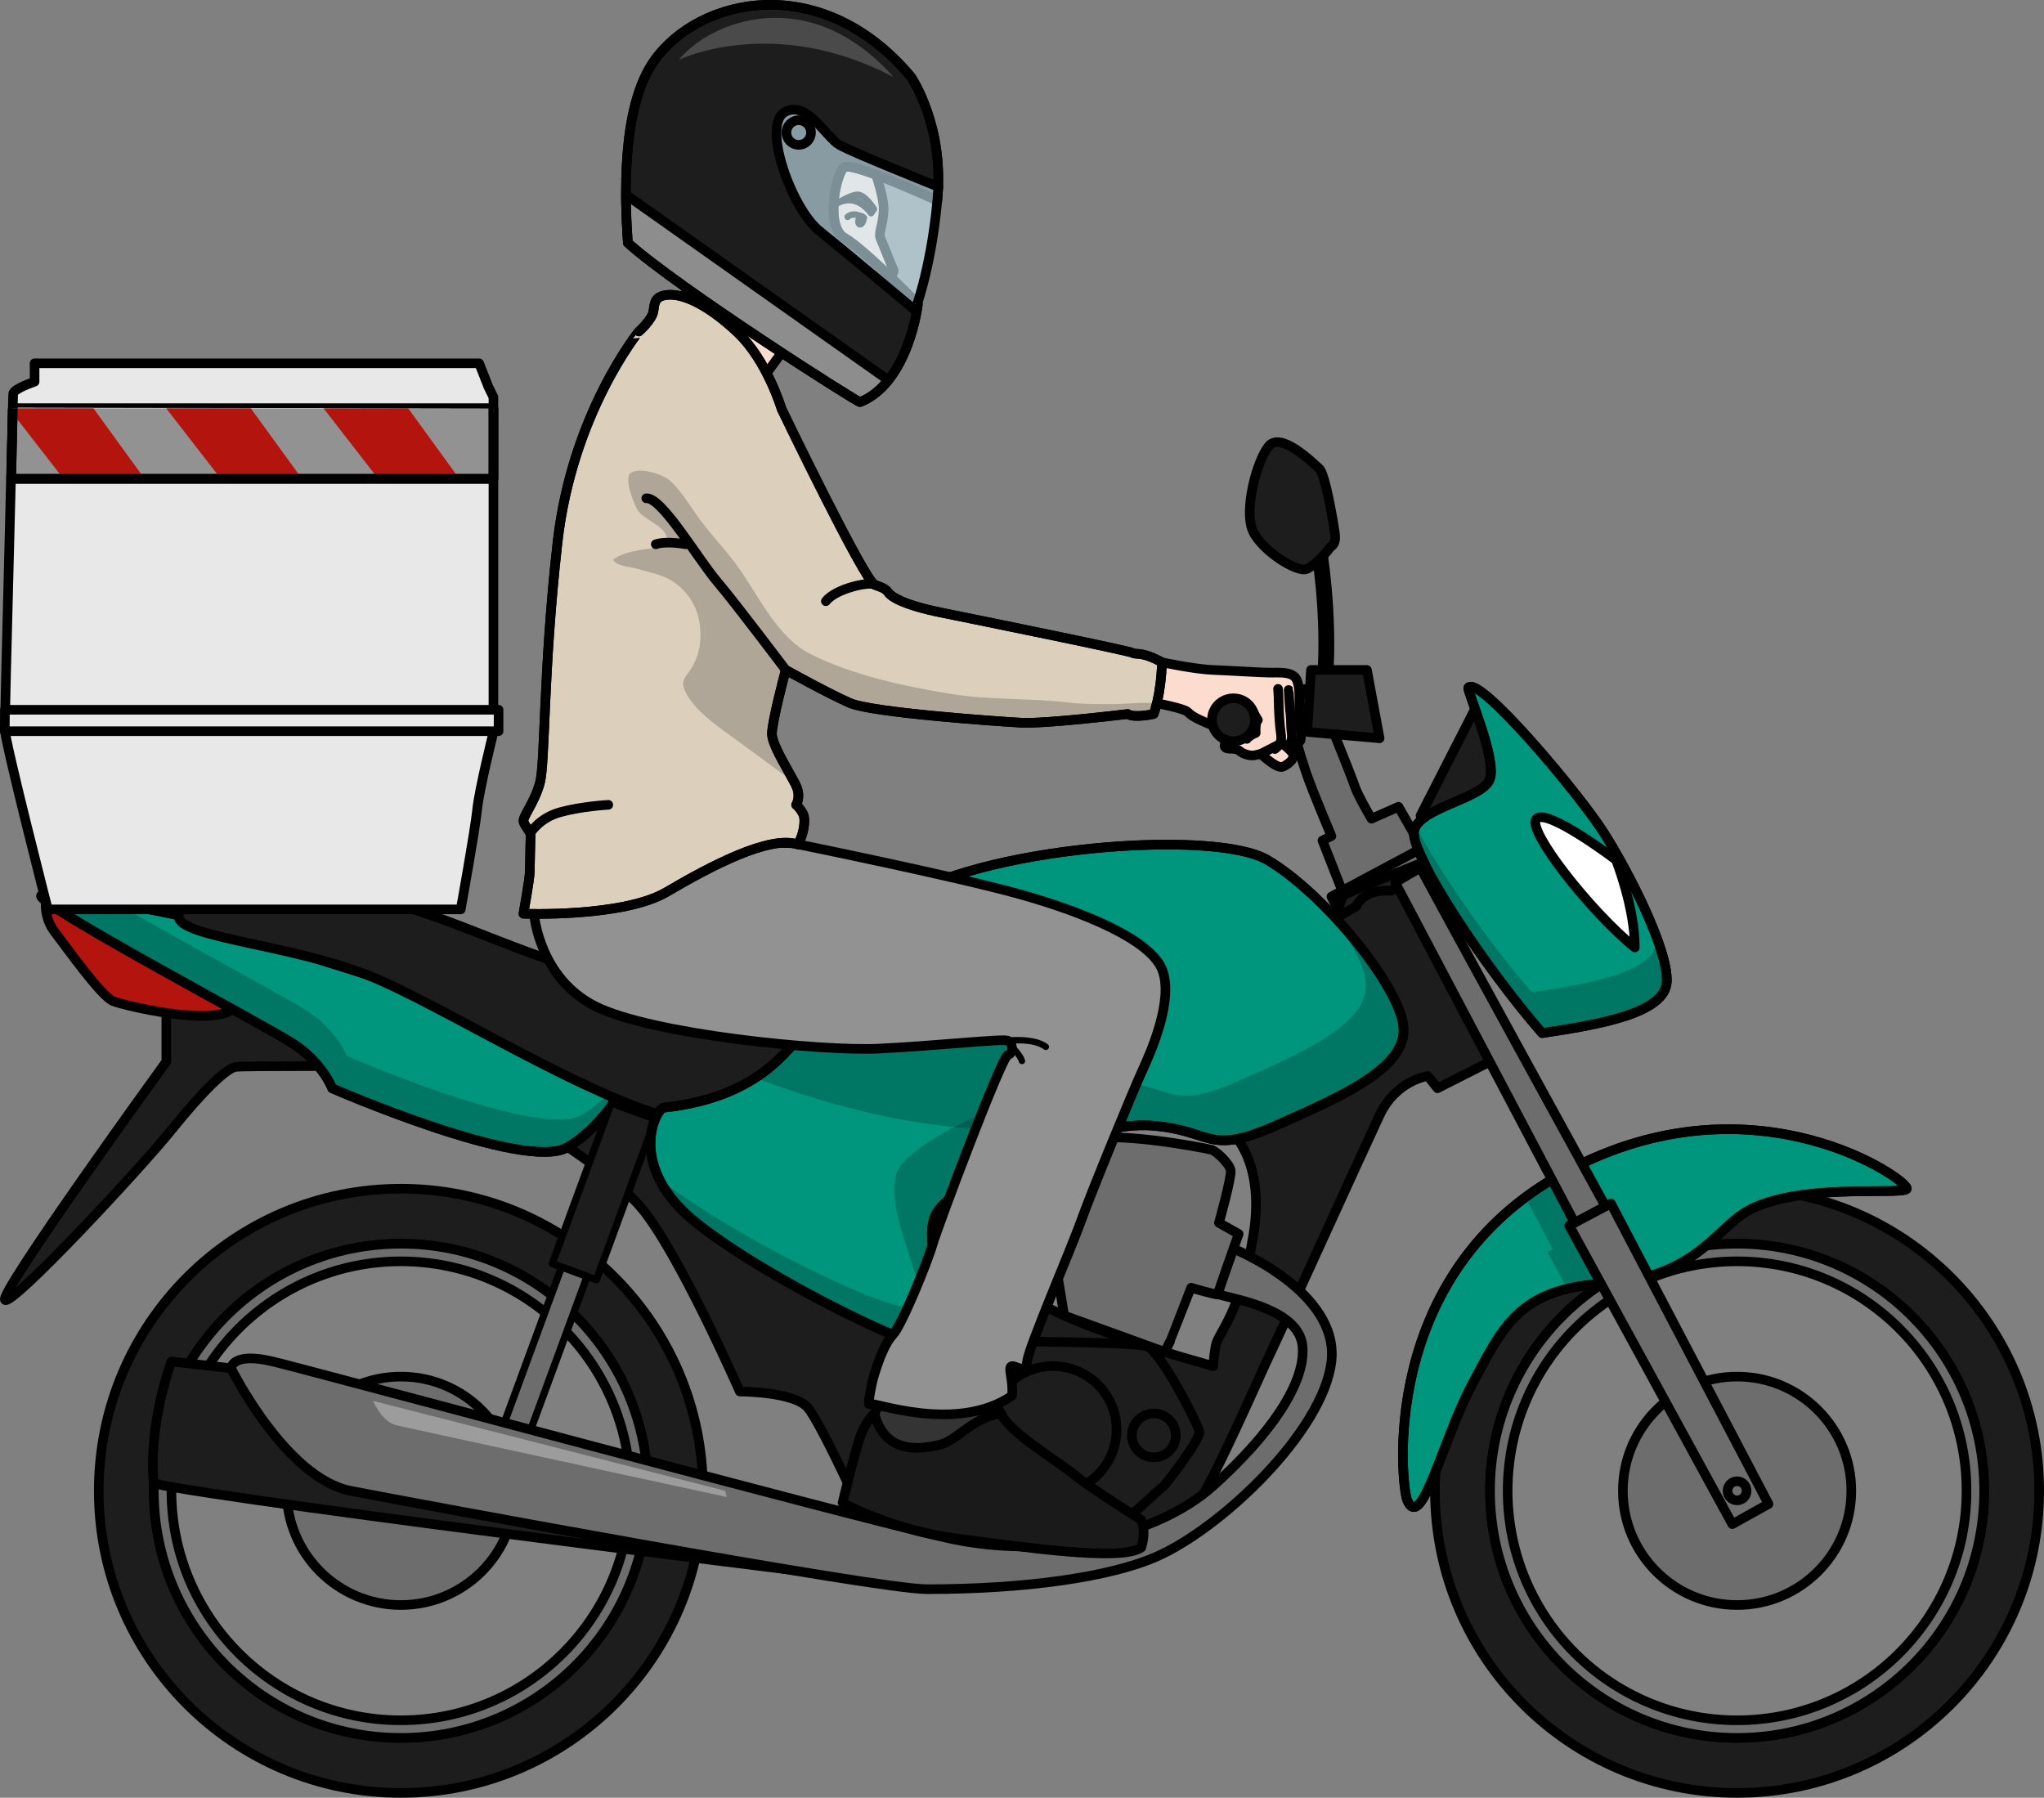<?xml version="1.0" encoding="utf-8"?>
<!-- Generator: Adobe Illustrator 16.0.0, SVG Export Plug-In . SVG Version: 6.00 Build 0)  -->
<!DOCTYPE svg PUBLIC "-//W3C//DTD SVG 1.1//EN" "http://www.w3.org/Graphics/SVG/1.1/DTD/svg11.dtd">
<svg version="1.1" id="Layer_1" xmlns="http://www.w3.org/2000/svg" xmlns:xlink="http://www.w3.org/1999/xlink" x="0px" y="0px"
	 width="283.323px" height="249.172px" viewBox="0 0 283.323 249.172" enable-background="new 0 0 283.323 249.172"
	 xml:space="preserve">
<rect x="0" y="0" width="283.323" height="249.172" fill="#808080" stroke="none"/>
<g>
	
		<path fill="#1D1D1D" stroke="#000000" stroke-width="1.33" stroke-linecap="round" stroke-linejoin="round" stroke-miterlimit="10" d="
		M204.461,98.256l-7.554,14.787c0,0,2.517,2.7,2.589,2.448c0.07-0.255,9.439-5.792,9.201-6.009c-0.249-0.217-1.182-7.877-1.289-8.31
		C207.301,100.739,204.461,98.256,204.461,98.256z"/>
	
		<path fill="#1D1D1D" stroke="#000000" stroke-width="1.33" stroke-linecap="round" stroke-linejoin="round" stroke-miterlimit="10" d="
		M23.053,138.952v8.191c0,0-23.278,32.119-22.36,33.037c0.922,0.922,18.623-18.037,23.071-23.561
		c4.446-5.52,7.645-8.559,8.902-8.739c1.255-0.185,17.819-0.004,17.819-0.278c0-0.278-19.877-10.309-19.877-10.309l-7.365,1.287"/>
	<path fill="#B4140E" d="M6.347,124.885c0,0-0.316,2.283,1.25,4.309c1.567,2.025,6.438,8.928,8.099,9.573
		c1.652,0.643,13.711,3.497,16.521,1.106c2.805-2.395-8.453-8.1-8.453-8.1L6.347,124.885z"/>
	
		<path fill="none" stroke="#000000" stroke-width="1.33" stroke-linecap="round" stroke-linejoin="round" stroke-miterlimit="10" d="
		M6.347,124.885c0,0-0.316,2.283,1.25,4.309c1.567,2.025,6.438,8.928,8.099,9.573c1.652,0.643,13.711,3.497,16.521,1.106
		c2.805-2.395-8.453-8.1-8.453-8.1L6.347,124.885z"/>
	
		<path fill="#1D1D1D" stroke="#000000" stroke-width="1.33" stroke-linecap="round" stroke-linejoin="round" stroke-miterlimit="10" d="
		M194.467,120.331l-8.322,3.795c0,0-2.444,7.014-2.303,7.195c0.146,0.186-22.303,12.625-22.303,12.625s-27.481,6.762-27.915,7.053
		c-0.429,0.287-53.816-5.655-53.816-5.655l-9.068,8.677c0,0,12.806,7.196,18.018,13.24c5.211,6.043,13.786,25.611,13.786,25.611
		s7.34,0,9.351,2.158c2.016,2.161,9.788,19.572,9.788,19.572l30.076,0.86c0,0,10.36-2.444,12.951-5.179
		c2.589-2.73,9.288-18.285,11.276-22.484c1.99-4.195,12.962-28.348,15.237-33.209c2.278-4.861,6.682-5.449,6.682-5.449l1.352,1.694
		l9.441-4.786L194.467,120.331z M173.747,171.083c-1.791,11.057-4.876,13.598-5.222,15.379c-0.336,1.786-0.336,2.885-0.336,2.885
		s-27.903-7.414-28.474-12.77c-0.567-5.355,6.228-19.03,7.738-20.566c1.509-1.539,17.298-3.477,22.309,0
		C169.988,156.165,175.533,160.035,173.747,171.083z"/>
	
		<path fill="#6D6D6D" stroke="#000000" stroke-width="1.33" stroke-linecap="round" stroke-linejoin="round" stroke-miterlimit="10" d="
		M180.332,95.637c0.133-0.11,1.462-0.318,1.859-0.159c0.394,0.153,5.216,12.312,5.609,13.538c0.396,1.222,2.301,4.459,2.301,4.459
		l3.746-1.653l4.208,7.362c0,0-11.764,4.795-11.843,4.689c-0.068-0.109-2.906-7.375-2.906-7.375l1.244-0.614
		c0,0-2.683-6.366-3.514-8.813c-0.825-2.444-1.586-5.145-1.542-5.326C179.532,101.569,180.332,95.637,180.332,95.637z"/>
	
		<path id="changecolor_11_" fill="#00957D" stroke="#000000" stroke-width="1.33" stroke-linecap="round" stroke-linejoin="round" stroke-miterlimit="10" d="
		M24.744,126.86c0,0-18.132-3.86-19.029-2.734c-0.894,1.125,30.656,17.795,34.824,20.473c4.169,2.68,5.506,6.25,5.506,6.25
		s26.641,11.607,32.592,8.185c5.951-3.425,10.12-12.052,10.12-12.052L24.744,126.86z"/>
	<path opacity="0.2" d="M80.652,154.535c-5.951,3.423-32.592-8.185-32.592-8.185s-1.337-3.57-5.506-6.25
		c-2.729-1.753-17.189-9.501-26.604-14.961c-4.764-0.854-9.775-1.592-10.236-1.014c-0.894,1.125,30.656,17.795,34.824,20.473
		c4.169,2.68,5.506,6.25,5.506,6.25s26.641,11.607,32.592,8.185c5.951-3.425,10.12-12.052,10.12-12.052l-0.536-0.169
		C86.424,149.483,83.79,152.729,80.652,154.535z"/>
	
		<path fill="none" stroke="#000000" stroke-width="1.33" stroke-linecap="round" stroke-linejoin="round" stroke-miterlimit="10" d="
		M24.744,126.86c0,0-18.132-3.86-19.029-2.734c-0.894,1.125,30.656,17.795,34.824,20.473c4.169,2.68,5.506,6.25,5.506,6.25
		s26.641,11.607,32.592,8.185c5.951-3.425,10.12-12.052,10.12-12.052L24.744,126.86z"/>
	
		<path fill="#1D1D1D" stroke="#000000" stroke-width="1.33" stroke-linecap="round" stroke-linejoin="round" stroke-miterlimit="10" d="
		M240.783,164.758c-23.131,0-41.88,18.748-41.88,41.878c0,23.124,18.749,41.871,41.88,41.871c23.128,0,41.875-18.747,41.875-41.871
		C282.658,183.506,263.911,164.758,240.783,164.758z M240.783,240.881c-18.917,0-34.248-15.334-34.248-34.245
		c0-18.917,15.331-34.251,34.248-34.251c18.911,0,34.246,15.334,34.246,34.251C275.029,225.547,259.694,240.881,240.783,240.881z"/>
	
		<path fill="#6D6D6D" stroke="#000000" stroke-width="1.33" stroke-linecap="round" stroke-linejoin="round" stroke-miterlimit="10" d="
		M240.783,172.385c-18.917,0-34.248,15.334-34.248,34.251c0,18.911,15.331,34.245,34.248,34.245
		c18.911,0,34.246-15.334,34.246-34.245C275.029,187.719,259.694,172.385,240.783,172.385z M240.783,238.438
		c-17.563,0-31.804-14.24-31.804-31.802c0-17.567,14.24-31.808,31.804-31.808c17.56,0,31.801,14.24,31.801,31.808
		C272.584,224.198,258.343,238.438,240.783,238.438z"/>
	
		<path fill="#6D6D6D" stroke="#000000" stroke-width="1.33" stroke-linecap="round" stroke-linejoin="round" stroke-miterlimit="10" d="
		M256.614,206.636c0,8.738-7.089,15.827-15.831,15.827c-8.747,0-15.832-7.089-15.832-15.827c0-8.745,7.085-15.833,15.832-15.833
		C249.525,190.803,256.614,197.891,256.614,206.636z"/>
	
		<path fill="#1D1D1D" stroke="#000000" stroke-width="1.33" stroke-linecap="round" stroke-linejoin="round" stroke-miterlimit="10" d="
		M55.565,164.758c-23.129,0-41.876,18.748-41.876,41.878c0,23.124,18.747,41.871,41.876,41.871s41.876-18.747,41.876-41.871
		C97.441,183.506,78.694,164.758,55.565,164.758z M55.565,240.881c-18.913,0-34.246-15.334-34.246-34.245
		c0-18.917,15.333-34.251,34.246-34.251c18.917,0,34.248,15.334,34.248,34.251C89.813,225.547,74.482,240.881,55.565,240.881z"/>
	
		<path fill="#6D6D6D" stroke="#000000" stroke-width="1.33" stroke-linecap="round" stroke-linejoin="round" stroke-miterlimit="10" d="
		M55.565,172.385c-18.913,0-34.246,15.334-34.246,34.251c0,18.911,15.333,34.245,34.246,34.245
		c18.917,0,34.248-15.334,34.248-34.245C89.813,187.719,74.482,172.385,55.565,172.385z M55.565,238.438
		c-17.562,0-31.802-14.24-31.802-31.802c0-17.567,14.24-31.808,31.802-31.808s31.803,14.24,31.803,31.808
		C87.368,224.198,73.127,238.438,55.565,238.438z"/>
	<g>
		
			<rect x="80.365" y="153.228" transform="matrix(0.939 0.345 -0.345 0.939 62.126 -18.72)" fill="#1D1D1D" stroke="#000000" stroke-linecap="round" stroke-linejoin="round" stroke-miterlimit="10" width="6.518" height="23.699"/>
		
			<rect x="73.269" y="175.419" transform="matrix(0.939 0.345 -0.345 0.939 69.556 -14.38)" fill="#6D6D6D" stroke="#000000" stroke-linecap="round" stroke-linejoin="round" stroke-miterlimit="10" width="3.771" height="25.369"/>
	</g>
	
		<path fill="#6D6D6D" stroke="#000000" stroke-width="1.33" stroke-linecap="round" stroke-linejoin="round" stroke-miterlimit="10" d="
		M71.398,206.636c0,8.738-7.087,15.827-15.833,15.827c-8.743,0-15.828-7.089-15.828-15.827c0-8.745,7.085-15.833,15.828-15.833
		C64.312,190.803,71.398,197.891,71.398,206.636z"/>
	
		<path id="changecolor_8_" fill="#00957D" stroke="#000000" stroke-width="1.33" stroke-linecap="round" stroke-linejoin="round" stroke-miterlimit="10" d="
		M195.07,207.981c-0.807-1.783-4.32-31.516,22.019-45.614c26.331-14.103,48.063,1.583,47.197,2.444
		c-0.862,0.865-16.112-1.006-22.737,3.454c-3.984,2.683-7.193,8.919-19.137,9.644c-11.944,0.719-14.103,6.044-18.277,13.813
		C199.962,199.493,197.087,212.446,195.07,207.981z"/>
	<path opacity="0.2" d="M220.26,170.479l-0.751,0.398c-0.77-1.402-2.253-4.104-4.131-7.53c-1.403,0.829-2.713,1.705-3.938,2.619
		l3.787,7.181l-0.742,0.394l2.78,5.09c1.487-0.358,3.183-0.604,5.147-0.722c0.58-0.035,1.123-0.094,1.663-0.154L220.26,170.479z"/>
	
		<path fill="none" stroke="#000000" stroke-width="1.33" stroke-linecap="round" stroke-linejoin="round" stroke-miterlimit="10" d="
		M195.07,207.981c-0.807-1.783-4.32-31.516,22.019-45.614c26.331-14.103,48.063,1.583,47.197,2.444
		c-0.862,0.865-16.112-1.006-22.737,3.454c-3.984,2.683-7.193,8.919-19.137,9.644c-11.944,0.719-14.103,6.044-18.277,13.813
		C199.962,199.493,197.087,212.446,195.07,207.981z"/>
	
		<path fill="none" stroke="#000000" stroke-width="1.33" stroke-linecap="round" stroke-linejoin="round" stroke-miterlimit="10" d="
		M183.687,94.374c-0.011,0-0.023,0-0.031-0.004c-0.24-0.018-0.419-0.221-0.4-0.458c0.648-9.158-0.89-17.866-0.908-17.937
		c-0.052-0.226,0.079-0.459,0.303-0.521c0.218-0.062,0.45,0.053,0.524,0.273c0.123,0.363,1.58,9.246,0.939,18.246
		C184.101,94.198,183.91,94.374,183.687,94.374z"/>
	
		<path fill="#1D1D1D" stroke="#000000" stroke-width="1.33" stroke-linecap="round" stroke-linejoin="round" stroke-miterlimit="10" d="
		M184.494,75.742c0,0,0.761-0.226,0.535-1.845c-0.224-1.615-1.343-8.214-2.156-8.935c-0.808-0.718-5.296-5.205-7.002-3.139
		c-1.706,2.063-3.501,9.025-2.201,11.804c1.306,2.784,6.152,5.748,7.413,5.253C182.339,78.388,183.975,76.446,184.494,75.742z"/>
	
		<path id="changecolor_9_" fill="#00957D" stroke="#000000" stroke-width="1.33" stroke-linecap="round" stroke-linejoin="round" stroke-miterlimit="10" d="
		M203.527,95.314c-0.246,0.314,3.962,9.846,2.996,12.647c-0.969,2.797-9.946,3.957-10.521,7.238
		c-0.582,3.283,10.135,19.31,17.759,27.995c7.719-1.155,17.087-2.703,17.281-7.142c0.19-4.443-5.213-15.061-8.689-20.562
		C218.88,109.987,204.979,93.484,203.527,95.314z"/>
	<path opacity="0.2" d="M229.602,129.864c0.008,0.181,0.023,0.37,0.017,0.534c-0.194,4.438-9.563,5.986-17.281,7.142
		c-5.588-6.365-12.831-16.668-16.075-23.014c-0.122,0.216-0.218,0.438-0.259,0.674c-0.582,3.283,10.135,19.31,17.759,27.995
		c7.719-1.155,17.087-2.703,17.281-7.142C231.107,134.552,230.524,132.339,229.602,129.864z"/>
	<g opacity="0.2">
		<path d="M203.912,95.181c-0.167-0.013-0.3,0.026-0.385,0.134c-0.118,0.15,0.786,2.42,1.654,5.048
			C205.016,98.872,204.49,96.973,203.912,95.181z"/>
	</g>
	
		<path fill="none" stroke="#000000" stroke-width="1.33" stroke-linecap="round" stroke-linejoin="round" stroke-miterlimit="10" d="
		M203.527,95.314c-0.246,0.314,3.962,9.846,2.996,12.647c-0.969,2.797-9.946,3.957-10.521,7.238
		c-0.582,3.283,10.135,19.31,17.759,27.995c7.719-1.155,17.087-2.703,17.281-7.142c0.19-4.443-5.213-15.061-8.689-20.562
		C218.88,109.987,204.979,93.484,203.527,95.314z"/>
	
		<path fill="#FFFFFF" stroke="#000000" stroke-width="1.33" stroke-linecap="round" stroke-linejoin="round" stroke-miterlimit="10" d="
		M223.993,119.184c0,0-9.458-7.168-11.005-5.722c-1.546,1.45,7.533,12.938,13.61,17.858
		C226.599,125.722,223.993,119.184,223.993,119.184z"/>
	
		<polygon fill="#1D1D1D" stroke="#000000" stroke-width="1.33" stroke-linecap="round" stroke-linejoin="round" stroke-miterlimit="10" points="
		181.719,92.857 189.474,92.857 191.228,102.329 181.201,101.442 	"/>
	
		<path fill="none" stroke="#000000" stroke-width="1.33" stroke-linecap="round" stroke-linejoin="round" stroke-miterlimit="10" d="
		M196.594,117.831l-12.043,6.436l1.291,2.594l2.158-1.244c0,0,0.811-2.426,4.854-2.156c3.242-1.566,5.05-2.846,5.05-2.846
		L196.594,117.831z"/>
	
		<path fill="#6D6D6D" stroke="#000000" stroke-width="1.33" stroke-linecap="round" stroke-linejoin="round" stroke-miterlimit="10" d="
		M193.399,122.342l25.551,48.447l4.175-2.516c0,0-26.185-47.709-26.185-47.926C196.94,120.133,193.399,122.342,193.399,122.342z"/>
	
		<path fill="#1D1D1D" stroke="#000000" stroke-width="1.33" stroke-linecap="round" stroke-linejoin="round" stroke-miterlimit="10" d="
		M32.021,189.643l-8.258-0.932c0,0-3.253,8.581-2.444,16.904c10.938,2.533,109.442,14.637,110.063,14.625
		c0.622-0.014,0-4.778,0-4.778L32.64,190.803"/>
	
		<polygon fill="#6D6D6D" stroke="#000000" stroke-width="1.33" stroke-linecap="round" stroke-linejoin="round" stroke-miterlimit="10" points="
		217.516,169.871 223.291,166.809 245.135,208.461 240.118,211.25 	"/>
	
		<path fill="none" stroke="#000000" stroke-width="1.33" stroke-linecap="round" stroke-linejoin="round" stroke-miterlimit="10" d="
		M16.635,126.047"/>
	
		<path fill="#1D1D1D" stroke="#000000" stroke-width="1.33" stroke-linecap="round" stroke-linejoin="round" stroke-miterlimit="10" d="
		M25.21,126.047c1.139-1.199,17.562-2.879,27.085-1.242c9.526,1.637,22.671,9.229,35.073,11.16
		c12.399,1.936,38.445-1.783,38.889,2.231c0.446,4.02-16.561,19.199-28.815,17.712c-12.257-1.49-32.347-14.438-44.548-19.943
		C40.69,130.459,21.491,129.969,25.21,126.047z"/>
	
		<path id="changecolor_10_" fill="#00957D" stroke="#000000" stroke-width="1.33" stroke-linecap="round" stroke-linejoin="round" stroke-miterlimit="10" d="
		M92.025,153.527c-1.13,0.124-5.356,8.183,4.62,16.069c9.967,7.889,32.885,19.199,35.569,17.713
		c2.676-1.49-5.807-14.885-2.088-19.645c3.723-4.764,20.835-12.298,29.468-11.654c8.628,0.644,7.589,4.271,17.262,0
		c9.667-4.27,18.699-8.246,17.61-14.217c-1.094-5.975-11.359-18.26-18.803-22.609c-7.441-4.35-40.179-1.822-51.486,5.92
		C112.866,132.842,114.935,150.995,92.025,153.527z"/>
	<path opacity="0.2" d="M194.467,141.793c-0.692-3.783-5.064-10.092-10.066-15.318c2.548,3.444,4.416,6.783,4.848,9.139
		c1.089,5.971-7.943,9.947-17.61,14.217c-9.673,4.271-8.634,0.644-17.262,0c-8.633-0.644-25.745,6.891-29.468,11.654
		c-3.719,4.76,4.764,18.154,2.088,19.645c-2.685,1.486-25.603-9.824-35.569-17.713c-0.028-0.022-0.053-0.045-0.081-0.067
		c0.965,1.99,2.614,4.124,5.3,6.247c9.967,7.889,32.885,19.199,35.569,17.713c2.676-1.49-5.807-14.885-2.088-19.645
		c3.723-4.764,20.835-12.298,29.468-11.654c8.628,0.644,7.589,4.271,17.262,0C186.523,151.741,195.556,147.764,194.467,141.793z"/>
	<path opacity="0.2" d="M117.219,133.09c-3.391,5.636-6.049,12.091-12.518,16.283v0.005c0,0,17.093,6.969,32.954,7.132
		c15.133-12.47,12.218-19.217,12.218-19.217L117.219,133.09z"/>
	
		<path fill="none" stroke="#000000" stroke-width="1.33" stroke-linecap="round" stroke-linejoin="round" stroke-miterlimit="10" d="
		M92.025,153.527c-1.13,0.124-5.356,8.183,4.62,16.069c9.967,7.889,32.885,19.199,35.569,17.713
		c2.676-1.49-5.807-14.885-2.088-19.645c3.723-4.764,20.835-12.298,29.468-11.654c8.628,0.644,7.589,4.271,17.262,0
		c9.667-4.27,18.699-8.246,17.61-14.217c-1.094-5.975-11.359-18.26-18.803-22.609c-7.441-4.35-40.179-1.822-51.486,5.92
		C112.866,132.842,114.935,150.995,92.025,153.527z"/>
	
		<path fill="#6D6D6D" stroke="#000000" stroke-width="1.33" stroke-linecap="round" stroke-linejoin="round" stroke-miterlimit="10" d="
		M170.971,173.079c0,0-1.9,1.455-2.172,6.313c2.833,0.806,11.349,2.156,11.751,7.282c0.408,5.13-4.585,12.276-12.404,19.292
		c-7.827,7.018-22.937,10.39-37.103,7.15c-14.164-3.238-87.55-23.044-93.219-24.404c-5.67-1.362-5.803,0.932-5.803,0.932
		s7.552,15.229,16.596,16.993c9.036,1.759,72.899,13.632,79.864,13.632c13.884,0,25.417-1.73,31.7-4.453
		c9.038-3.912,23.229-17.381,24.369-27.104C185.678,178.984,170.971,173.079,170.971,173.079z"/>
	<path fill="#9C9C9C" d="M100.528,206.633l-48.825-12.464c0,0,1.185,2.881,3.24,3.38c1.096,0.267,45.803,9.948,45.803,9.948
		L100.528,206.633z"/>
	
		<path fill="none" stroke="#000000" stroke-width="1.33" stroke-linecap="round" stroke-linejoin="round" stroke-miterlimit="10" d="
		M140.493,185.938c0,0,16.59,0.066,18.466,0.66c1.876,0.596,7.135,10.822,7.294,11.858c0.158,1.036-4.788,7.495-5.105,7.654
		c-0.323,0.163-3.725,3.511-4.256,3.67c-0.53,0.159-19.748,0.776-21.979-0.886C132.677,207.227,125.898,190.719,140.493,185.938z"/>
	
		<path fill="none" stroke="#000000" stroke-width="1.33" stroke-linecap="round" stroke-linejoin="round" stroke-miterlimit="10" d="
		M154.766,198.157c0,4.869-3.945,8.814-8.813,8.814c-4.864,0-8.81-3.945-8.81-8.814c0-4.865,3.945-8.811,8.81-8.811
		C150.82,189.346,154.766,193.292,154.766,198.157z"/>
	
		<path fill="none" stroke="#000000" stroke-width="1.33" stroke-linecap="round" stroke-linejoin="round" stroke-miterlimit="10" d="
		M162.979,198.95c0,1.682-1.358,3.045-3.044,3.045c-1.675,0-3.043-1.363-3.043-3.045c0-1.684,1.368-3.041,3.043-3.041
		C161.62,195.909,162.979,197.266,162.979,198.95z"/>
	
		<path fill="#6D6D6D" stroke="#000000" stroke-width="1.33" stroke-linecap="round" stroke-linejoin="round" stroke-miterlimit="10" d="
		M162.176,185.938c0-0.018,2.938-7.451,2.938-7.451s3.686,1.098,3.686,0.904c0-0.199,2.892-8.359,2.892-8.359l-2.732-1.545
		c0,0,1.765-6.259,1.628-7.239c-0.127-0.979-2.018-2.672-2.606-2.866c-0.588-0.199-15.062-3-17.866-1.047
		c-2.807,1.959-5.804,13.041-5.021,15.127c0.782,2.092,1.63,4.113,1.63,4.113l0.781,4.762l13.948,5.053L162.176,185.938z"/>
	
		<path fill="#FCDCCE" stroke="#000000" stroke-width="1.33" stroke-linecap="round" stroke-linejoin="round" stroke-miterlimit="10" d="
		M161.063,91.802c0,0,4.651,0.975,7.059,1.055c2.41,0.084,6.873,0.398,8.32,0.374c1.444-0.021,2.929-0.056,3.366,1.143
		c0.438,1.196,0.273,2.956,0.273,4.126c0,1.169,0.458,3.871,0.135,4.216c-0.314,0.345-1.621,0.733-1.621,0.733
		s-4.378,1.238-4.856,1.261s-1.263-0.093-1.95-0.645c-0.687-0.546-1.808-0.022-2.04-0.595c-0.228-0.573,1.673-1.967,3.072-1.055
		c0.392-0.504,1.239-0.824,1.239-0.824s-0.116-1.422,0.297-1.787c-0.349-0.547-0.782-1.395-1.035-1.717
		c-0.25-0.322-2.906-0.364-3.551,0.044c-0.638,0.415-1.507,1.126-1.376,2.548c-1.737-0.711-3.18-1.33-3.686-1.93
		c-0.506-0.596-4.372-1.232-4.351-1.314C160.374,97.352,161.063,91.802,161.063,91.802z"/>
	
		<path fill="#FCDCCE" stroke="#000000" stroke-width="1.33" stroke-linecap="round" stroke-linejoin="round" stroke-miterlimit="10" d="
		M174.769,104.485c0,0,2.241,2.172,3.068,1.783c0.829-0.389,1.625-1.103,1.417-1.672c-0.201-0.574-1.579-1.605-1.579-1.605
		L174.769,104.485z"/>
	
		<path fill="none" stroke="#000000" stroke-width="1.33" stroke-linecap="round" stroke-linejoin="round" stroke-miterlimit="10" d="
		M176.715,103.817c0.021-0.096,1.056-0.527,0.848-1.948c-0.203-1.419-0.319-3.524-0.319-4.433c0-0.904-0.093-1.958-0.093-1.958"/>
	
		<path fill="none" stroke="#000000" stroke-width="1.33" stroke-linecap="round" stroke-linejoin="round" stroke-miterlimit="10" d="
		M178.616,103.269c0,0,0.574-0.508,0.437-1.513c-0.137-1.012-0.093-2.432-0.207-3.049c-0.116-0.619-0.18-3-0.229-3.071"/>
	
		<circle fill="#1D1D1D" stroke="#000000" stroke-width="1.33" stroke-linecap="round" stroke-linejoin="round" stroke-miterlimit="10" cx="170.968" cy="99.762" r="2.976"/>
	<g>
		
			<path fill="#343434" stroke="#000000" stroke-width="1.33" stroke-linecap="round" stroke-linejoin="round" stroke-miterlimit="10" d="
			M121.201,195.913c0,0,2.728-4.973,3.006-5.065c0.282-0.097,11.544,0,11.544,0l3.008,5.065c0,0-6.012,8.071-6.48,7.979
			c-0.466-0.092-9.197-0.564-9.479-0.842c-0.282-0.283-1.408-3.945-1.599-4.318C121.019,198.355,121.201,195.913,121.201,195.913z"
			/>
		
			<path fill="#1A1A1A" stroke="#000000" stroke-width="1.33" stroke-linecap="round" stroke-linejoin="round" stroke-miterlimit="10" d="
			M121.201,195.913c0,0-1.03,0.938-1.785,2.726c-0.748,1.782-2.628,9.665-2.628,9.665s7.044,3.847,16.055,4.976
			c9.007,1.126,22.527,3.188,25.345,1.218c0.753-2.347,0-3.848,0-3.848s-6.664-4.128-9.203-6.192
			c-2.531-2.063-9.094-5.916-10.226-8.544c-3.85,0.471-6.104,3.757-8.451,4.317C127.961,200.795,122.704,201.827,121.201,195.913z"
			/>
	</g>
	
		<path fill="#929292" stroke="#000000" stroke-width="1.33" stroke-linecap="round" stroke-linejoin="round" stroke-miterlimit="10" d="
		M74.05,126.86c0,0,0.717,8.738,8.492,12.627c7.763,3.885,31.367,6.245,39.279,5.856c7.916-0.388,17.157-1.397,17.864-1.111
		c0.7,0.292,0.881,1.729,0,2.017c-0.884,0.287-9.76,23.9-10.429,26.27c-0.67,2.369-4.296,11.267-5.504,12.502
		c-1.208,1.234-2.216,4.293-2.647,5.783c-0.433,1.496-0.866,4.23-0.574,3.797c0.288-0.432,12.013,4.17,19.747-1.15
		c0.228-2.214-0.683-4.031,0-4.104c0.686-0.069,1.904,1.244,2.087-0.635c0.179-1.884,6.082-15.555,7.519-19.581
		c1.438-4.032,7.247-18.132,8.442-20.72c1.202-2.594,4.372-9.789,2.782-13.963c-1.58-4.174-10.811-8.017-19.856-10.529
		c-9.048-2.516-31.255-7.02-31.255-7.02l-19.825-1.015l-8.784,5.757l-6.76,5.029"/>
	
		<path fill="#FCDCCE" stroke="#000000" stroke-width="0.887" stroke-linecap="round" stroke-linejoin="round" stroke-miterlimit="10" d="
		M139.686,144.232c0,0,3.625-0.399,5.283,0.864"/>
	
		<path fill="#FCDCCE" stroke="#000000" stroke-width="0.887" stroke-linecap="round" stroke-linejoin="round" stroke-miterlimit="10" d="
		M140.257,145.096c0,0,1.176,1.154,1.394,1.955"/>
	
		<path fill="#FCDCCE" stroke="#000000" stroke-width="1.33" stroke-linecap="round" stroke-linejoin="round" stroke-miterlimit="10" d="
		M119.892,20.02c0.12,0.088,2.686,6.675,2.589,9.066c-0.1,2.391-0.799,3.137-0.395,4.037c0.395,0.896,1.392,3.533,1.744,4.231
		c0.348,0.702-1.298,1.447-1.974,1.597c-0.674,0.149,0.024,1.441,0.024,1.441l-0.792,0.848c0,0,0.744,0.401,0.498,0.798
		c-0.253,0.397-1.148,1.142-1.099,1.545c0.052,0.396,0.197,2.341-1.695,3.034c-1.893,0.702-7.121-1.791-8.663,0
		c-1.544,1.795-4.537,6.079-4.537,6.079l-12.801-8.318c0,0,3.037-4.832,3.089-5.974c0.054-1.147-1.293-8.669-1.391-8.969
		C94.391,29.14,105.148,9.813,119.892,20.02z"/>
	
		<path fill="#292929" stroke="#000000" stroke-width="0.887" stroke-linecap="round" stroke-linejoin="round" stroke-miterlimit="10" d="
		M120.745,29.56l0.398-0.583c0,0-1.263-2.022-2.293-1.987c-1.034,0.036-2.875,1.249-2.875,1.249S118.43,26.483,120.745,29.56z"/>
	
		<path fill="none" stroke="#000000" stroke-width="0.887" stroke-linecap="round" stroke-linejoin="round" stroke-miterlimit="10" d="
		M117.493,30.061c0,0,0.759-0.829,2.271,0.146"/>
	
		<path fill="#292929" stroke="#000000" stroke-width="0.887" stroke-linecap="round" stroke-linejoin="round" stroke-miterlimit="10" d="
		M119.641,30.63c-0.098,0.31-0.31,0.521-0.483,0.468c-0.172-0.053-0.232-0.343-0.139-0.652c0.093-0.309,0.309-0.521,0.482-0.467
		C119.672,30.031,119.733,30.321,119.641,30.63z"/>
	
		<path fill="#DCD0BD" stroke="#000000" stroke-width="1.33" stroke-linecap="round" stroke-linejoin="round" stroke-miterlimit="10" d="
		M108.337,56.684c0,0-2.005-6.718-6.11-10.601c-4.104-3.881-7.44-5.298-9.435-5.223c-1.989,0.074-2.064,1.045-2.211,2.235
		c-0.147,1.196-2.018,2.842-2.018,2.842S79.292,57.297,77.277,75.21c-2.018,17.916-1.682,30.493-2.438,33.298
		c-0.754,2.811-2.48,4.752-2.264,5.4c0.216,0.648,0.971,1.402,0.971,1.835s-0.11,4.099-0.11,5.073c0,0.971-0.883,5.828-0.883,5.828
		s13.835,0.537,19.875-3.023c6.044-3.564,14.251-7.878,18.136-6.586c0.756-1.076,1.189-3.344,0.756-4.207
		c-0.433-0.865-0.968-1.276-0.968-1.276s0.641-0.991,0.104-2.394c-0.539-1.402-3.455-5.718-3.455-7.449
		c0-1.723,1.913-8.853,1.913-8.853s5.868,3.256,8.883,4.579c3.023,1.328,20.297,2.545,23.753,2.734
		c3.327,0.186,14.761-1.203,14.761-1.203c0.862,0.604,3.599,0,3.599,0s1.016-2.559,1.154-7.166
		c-2.881-1.583-3.599-1.008-4.031-1.296c-0.432-0.286-21.104-4.491-26.574-5.597c-5.465-1.112-6.996-2.263-7.384-2.842
		c-0.386-0.573-1.271-0.786-1.824-1.005C119.807,80.488,108.337,56.684,108.337,56.684z"/>
	<path opacity="0.2" d="M160.348,97.478c-2.014-0.197-4.402,0.116-6.174,0.116c-2.026,0-4.039,0.017-6.018-0.218
		c-5.445-0.645-11.002-0.313-16.436-1.209c-6.475-1.068-13.395-2.546-19.28-5.462c-4.678-2.317-7.2-8.001-10.098-12.069
		c-1.556-2.184-3.419-4.14-5.053-6.26c-1.446-1.877-2.61-4.073-4.375-5.725c-0.899-0.842-4.452-2.088-5.566-1.01
		c-0.844,0.817,0.553,4.339,1.053,5.091c0.94,1.414,4.276,2.339,4.034,4.184c-0.169,1.281-0.591,0.801-1.562,0.981
		c-1.966,0.364-4.291,0.452-5.905,1.685c0.611,0.957,2.366,0.947,3.343,1.25c1.621,0.502,3.404,0.759,4.849,1.688
		c2.959,1.904,4.206,5.068,3.888,8.482c-0.122,1.31-0.539,2.55-1.257,3.687c-0.632,1-1.399,1.524-0.992,2.692
		c0.807,2.32,3.538,4.466,5.446,5.849c3.324,2.408,6.616,4.854,9.911,7.288c-0.916-1.787-3.156-5.289-3.156-6.807
		c0-1.723,1.913-8.853,1.913-8.853s5.868,3.256,8.883,4.579c3.023,1.328,20.297,2.545,23.753,2.734
		c3.327,0.186,14.761-1.203,14.761-1.203c0.862,0.604,3.599,0,3.599,0S160.111,98.454,160.348,97.478z"/>
	
		<path fill="none" stroke="#000000" stroke-width="1.33" stroke-linecap="round" stroke-linejoin="round" stroke-miterlimit="10" d="
		M108.337,56.684c0,0-2.005-6.718-6.11-10.601c-4.104-3.881-7.44-5.298-9.435-5.223c-1.989,0.074-2.064,1.045-2.211,2.235
		c-0.147,1.196-2.018,2.842-2.018,2.842S79.292,57.297,77.277,75.21c-2.018,17.916-1.682,30.493-2.438,33.298
		c-0.754,2.811-2.48,4.752-2.264,5.4c0.216,0.648,0.971,1.402,0.971,1.835s-0.11,4.099-0.11,5.073c0,0.971-0.883,5.828-0.883,5.828
		s13.835,0.537,19.875-3.023c6.044-3.564,14.251-7.878,18.136-6.586c0.756-1.076,1.189-3.344,0.756-4.207
		c-0.433-0.865-0.968-1.276-0.968-1.276s0.641-0.991,0.104-2.394c-0.539-1.402-3.455-5.718-3.455-7.449
		c0-1.723,1.913-8.853,1.913-8.853s5.868,3.256,8.883,4.579c3.023,1.328,20.297,2.545,23.753,2.734
		c3.327,0.186,14.761-1.203,14.761-1.203c0.862,0.604,3.599,0,3.599,0s1.016-2.559,1.154-7.166
		c-2.881-1.583-3.599-1.008-4.031-1.296c-0.432-0.286-21.104-4.491-26.574-5.597c-5.465-1.112-6.996-2.263-7.384-2.842
		c-0.386-0.573-1.271-0.786-1.824-1.005C119.807,80.488,108.337,56.684,108.337,56.684z"/>
	
		<path fill="#1D1D1D" stroke="#000000" stroke-width="1.33" stroke-linecap="round" stroke-linejoin="round" stroke-miterlimit="10" d="
		M119.22,55.727c-0.275,0.11-25.359-15.89-32.188-22.065c-0.415-5.925-0.973-18.706,3.631-25.225
		c6.287-8.911,23.261-12.527,35.604,2.206c0,0,4.714,6.851,3.642,17.138c-2.388-1.072-11.738-5.267-12.86-4.61
		c-1.123,0.658-2.746,8.231,0,9.792c2.751,1.567,10.183,9.207,10.183,9.207S125.973,53.009,119.22,55.727z"/>
	<path opacity="0.2" fill="#FFFFFF" d="M94.115,8.282c0,0,13.103-6.362,29.763,2.407C111.996-2.636,98.328,3.038,94.115,8.282z"/>
	
		<path fill="#8D8D8D" stroke="#000000" stroke-width="1.33" stroke-linecap="round" stroke-linejoin="round" stroke-miterlimit="10" d="
		M123.133,52.695L86.768,26.992c0.012,2.59,0.143,4.929,0.265,6.669c6.828,6.175,31.912,22.175,32.188,22.065
		C120.813,55.086,122.096,53.991,123.133,52.695z"/>
	
		<path fill="none" stroke="#000000" stroke-width="1.33" stroke-linecap="round" stroke-linejoin="round" stroke-miterlimit="10" d="
		M119.22,55.727c-0.275,0.11-25.359-15.89-32.188-22.065c-0.415-5.925-0.973-18.706,3.631-25.225
		c6.287-8.911,23.261-12.527,35.604,2.206c0,0,4.714,6.851,3.642,17.138c-2.388-1.072-11.738-5.267-12.86-4.61
		c-1.123,0.658-2.746,8.231,0,9.792c2.751,1.567,10.183,9.207,10.183,9.207S125.973,53.009,119.22,55.727z"/>
	<path opacity="0.6" fill="#CEEEFB" d="M130.073,25.887c0,0-11.841-4.707-13.73-5.809c-1.895-1.107-4.612-6.374-7.655-4.481
		c-3.048,1.896,1.067,13.334,4.856,16.379c3.785,3.048,13.296,11.028,13.296,11.028S129.377,36.365,130.073,25.887z"/>
	
		<path fill="none" stroke="#000000" stroke-width="1.33" stroke-linecap="round" stroke-linejoin="round" stroke-miterlimit="10" d="
		M130.073,25.887c0,0-11.841-4.707-13.73-5.809c-1.895-1.107-4.612-6.374-7.655-4.481c-3.048,1.896,1.067,13.334,4.856,16.379
		c3.785,3.048,13.296,11.028,13.296,11.028S129.377,36.365,130.073,25.887z"/>
	
		<path fill="none" stroke="#000000" stroke-width="1.33" stroke-linecap="round" stroke-linejoin="round" stroke-miterlimit="10" d="
		M112.414,18.371c0,0.944-0.761,1.707-1.701,1.707c-0.945,0-1.708-0.763-1.708-1.707c0-0.94,0.763-1.703,1.708-1.703
		C111.653,16.668,112.414,17.431,112.414,18.371z"/>
	
		<path fill="none" stroke="#000000" stroke-width="1.33" stroke-linecap="round" stroke-linejoin="round" stroke-miterlimit="10" d="
		M108.913,92.857c0,0-6.786-9.018-9.517-12.255c-2.734-3.238-7.69-11.739-9.815-11.536"/>
	
		<path fill="none" stroke="#000000" stroke-width="1.33" stroke-linecap="round" stroke-linejoin="round" stroke-miterlimit="10" d="
		M95.044,75.437c0,0-2.631-0.508-4.148,0"/>
	
		<path fill="none" stroke="#000000" stroke-width="1.33" stroke-linecap="round" stroke-linejoin="round" stroke-miterlimit="10" d="
		M121.249,81.061c-0.502-0.525-5.358,0.45-6.778,2.272"/>
	
		<path fill="none" stroke="#000000" stroke-width="1.33" stroke-linecap="round" stroke-linejoin="round" stroke-miterlimit="10" d="
		M73.487,115.504c0,0,1.219-2.119,4.152-2.928c2.931-0.813,6.679-1.024,6.679-1.024"/>
	<path fill="#E8E8E8" d="M4.795,50.356v2.551c0,0-2.973,0.989-2.973,1.699c0,0.707-1.157,44.762-1.157,46.461
		c0,1.697,5.97,24.98,5.97,24.98h57.227c0,0,1.987-10.957,2.271-13.789c0.28-2.832,2.264-10.764,2.264-10.764V55.03l-0.704-1.416
		l-1.279-3.258H4.795z"/>
	
		<path fill="none" stroke="#000000" stroke-width="1.33" stroke-linecap="round" stroke-linejoin="round" stroke-miterlimit="10" d="
		M4.795,50.356v2.551c0,0-2.973,0.989-2.973,1.699c0,0.707-1.157,44.762-1.157,46.461c0,1.697,5.97,24.98,5.97,24.98h57.227
		c0,0,1.987-10.957,2.271-13.789c0.28-2.832,2.264-10.764,2.264-10.764V55.03l-0.704-1.416l-1.279-3.258H4.795z"/>
	
		<polygon fill="#E8E8E8" stroke="#000000" stroke-width="1.33" stroke-linecap="round" stroke-linejoin="round" stroke-miterlimit="10" points="
		0.688,98.375 69.109,98.375 69.109,101.348 0.665,101.348 	"/>
	
		<path fill="#929292" stroke="#000000" stroke-width="1.33" stroke-linecap="round" stroke-linejoin="round" stroke-miterlimit="10" d="
		M1.778,56.595c0-0.011,66.618,0,66.618,0v9.768H1.551L1.778,56.595z"/>
	<g>
		<path fill="#B4140E" d="M56.575,56.595c-3.468-0.003-7.479-0.003-11.729-0.003l7.583,9.771h11.245L56.575,56.595z"/>
		<path fill="#B4140E" d="M1.76,57.293l7.042,9.069h11.243l-7.098-9.771c-6.662,0-11.169,0-11.169,0.003L1.76,57.293z"/>
		<path fill="#B4140E" d="M30.612,66.362h11.245l-7.098-9.771c-3.99,0-7.979,0-11.729,0L30.612,66.362z"/>
	</g>
	
		<path fill="none" stroke="#000000" stroke-width="1.33" stroke-linecap="round" stroke-linejoin="round" stroke-miterlimit="10" d="
		M1.778,56.595c0-0.011,66.618,0,66.618,0v9.768H1.551L1.778,56.595z"/>
	
		<path fill="none" stroke="#000000" stroke-width="1.33" stroke-linecap="round" stroke-linejoin="round" stroke-miterlimit="10" d="
		M242.104,206.636c0,0.728-0.588,1.322-1.32,1.322c-0.735,0-1.324-0.595-1.324-1.322c0-0.733,0.589-1.329,1.324-1.329
		C241.516,205.307,242.104,205.903,242.104,206.636z"/>
</g>
</svg>
